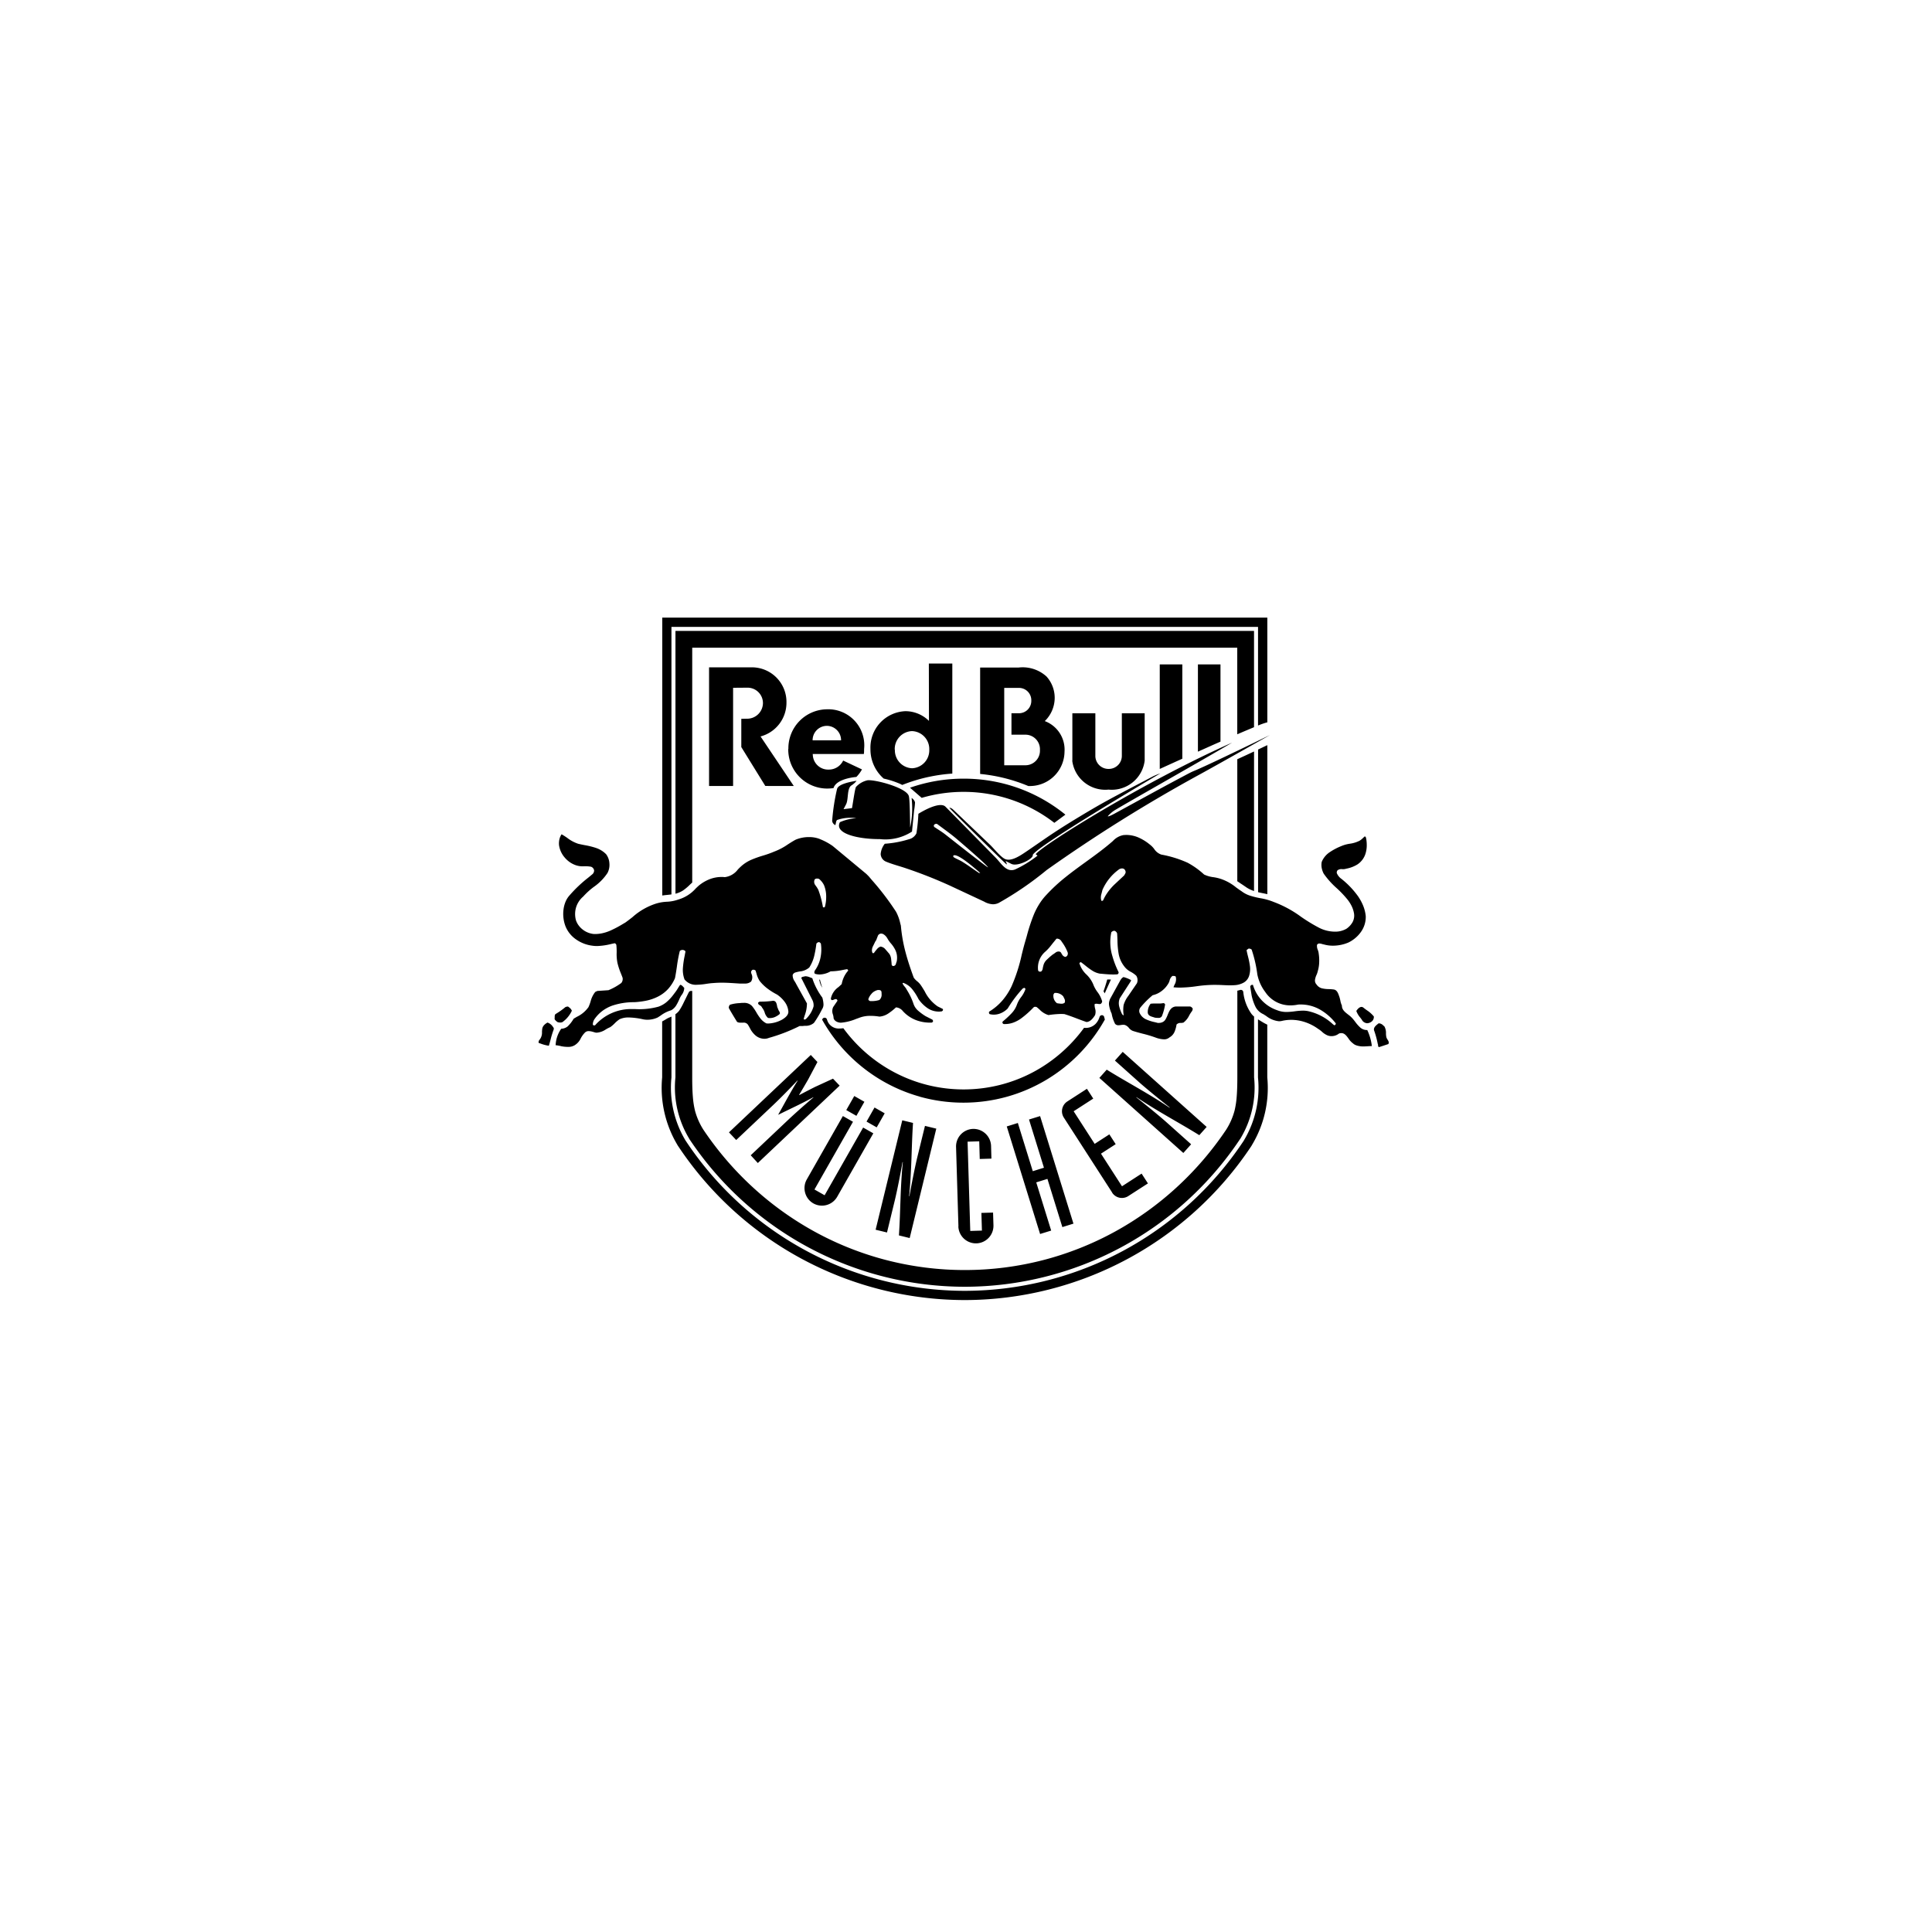 <?xml version="1.0" encoding="UTF-8"?>
<svg xmlns="http://www.w3.org/2000/svg" width="122" height="122" viewBox="0 0 122 122">
  <g id="client_ehcMunich" transform="translate(-732 -610)">
    <rect id="Rechteck_21" data-name="Rechteck 21" width="122" height="122" transform="translate(732 610)" fill="#fff"></rect>
    <path id="Vereinigungsmenge_2" data-name="Vereinigungsmenge 2" d="M4377.833-876.612l-.037-.054-.032-.057a7.031,7.031,0,0,1-.951-4.246V-884.5c.088-.048.185-.1.288-.166.042-.026.092-.05.15-.078l.007,0,.017-.007.031-.014h.005l.089-.041v3.846a6.478,6.478,0,0,0,.873,3.953l.024.039.025.037a21.164,21.164,0,0,0,17.6,9.443,21.162,21.162,0,0,0,17.593-9.443l.024-.037.022-.039a6.446,6.446,0,0,0,.877-3.953v-3.671l.034.019.056.035h0l.054.033.009.005a3.8,3.8,0,0,0,.434.243v3.334a6.973,6.973,0,0,1-.956,4.246l-.032.057-.034.054a21.756,21.756,0,0,1-18.082,9.7A21.758,21.758,0,0,1,4377.833-876.612Zm.7-.467-.02-.029-.017-.032a6.237,6.237,0,0,1-.845-3.828v-3.987a1.116,1.116,0,0,0,.233-.219,3.83,3.83,0,0,0,.292-.523l.116-.233c.064-.132.13-.268.2-.406a.152.152,0,0,1,.138-.088h.081v5.457c0,.5.014.907.043,1.25a5.459,5.459,0,0,0,.132.849,4.314,4.314,0,0,0,.527,1.2,20.236,20.236,0,0,0,3.125,3.641,20,20,0,0,0,3.9,2.8,19.67,19.67,0,0,0,4.513,1.793,19.784,19.784,0,0,0,4.973.633,19.773,19.773,0,0,0,4.971-.633,19.681,19.681,0,0,0,4.512-1.793,19.969,19.969,0,0,0,3.9-2.8,20.221,20.221,0,0,0,3.125-3.641,4.3,4.3,0,0,0,.527-1.2,5.468,5.468,0,0,0,.132-.849c.029-.343.043-.752.043-1.25v-5.474a1.715,1.715,0,0,0,.174-.045.155.155,0,0,1,.047-.007.166.166,0,0,1,.083.022.156.156,0,0,1,.071.111,2.9,2.9,0,0,0,.509,1.371,1.021,1.021,0,0,0,.174.181v3.842a6.239,6.239,0,0,1-.843,3.828l-.017.032-.022.029a20.911,20.911,0,0,1-17.384,9.332A20.914,20.914,0,0,1,4378.528-877.079Zm16.989,5.521-.15-5.017a1.109,1.109,0,0,1,1.071-1.138,1.111,1.111,0,0,1,1.14,1.071l.022.806-.737.022-.032-1.115-.737.022.17,5.637.737-.022-.034-1.116.737-.022.025.806a1.111,1.111,0,0,1-1.074,1.138h-.036A1.109,1.109,0,0,1,4395.517-871.558Zm-3.757.57c.1-1.514.083-3.035.246-4.627l-.02,0c-.1.59-.344,1.833-.494,2.443l-.486,2-.718-.175,1.683-6.909.678.165c-.1,1.514-.083,3.034-.246,4.624l.02.005c.1-.59.344-1.833.492-2.442l.489-2,.715.174-1.68,6.909Zm6.809-6.88.7-.219.943,3.044.705-.219-.943-3.044.7-.216,2.106,6.791-.7.219-.943-3.044-.706.219.943,3.044-.7.216Zm-11.674,5a1.1,1.1,0,0,1-.542-.143,1.1,1.1,0,0,1-.329-.289,1.114,1.114,0,0,1-.187-.381,1.106,1.106,0,0,1-.033-.423,1.094,1.094,0,0,1,.136-.416l2.28-4.006.639.363-2.433,4.276.641.364,2.433-4.276.642.365-2.281,4.007A1.111,1.111,0,0,1,4386.894-872.867Zm18.333-.821-3.054-4.737a.737.737,0,0,1,.219-1.02l1.238-.8.4.619-1.238.8,1.327,2.059.928-.6.4.619-.929.6,1.327,2.059,1.238-.8.4.619-1.241.8a.732.732,0,0,1-.4.118A.735.735,0,0,1,4405.227-873.688Zm-22.827-2.359,2.359-2.231c.472-.445,1.174-1.064,1.6-1.42l-.012-.012c-.784.432-1.469.735-2.194,1.1l-.012-.012c.4-.705.745-1.374,1.219-2.13l-.012-.015c-.381.41-1.035,1.079-1.506,1.526l-2.359,2.231-.457-.484,5.167-4.887.42.445-.584,1.1c-.187.324-.381.656-.573.973l.012.015c.327-.175.668-.351,1-.518l1.128-.518.42.44-5.167,4.887Zm22.016-4.885.464-.521c1.288.8,2.639,1.5,3.963,2.4l.015-.015c-.472-.369-1.455-1.167-1.924-1.585l-1.536-1.374.492-.55,5.3,4.74-.464.521c-1.285-.8-2.637-1.5-3.963-2.4l-.012.015c.472.369,1.455,1.167,1.921,1.585l1.538,1.374-.491.55Zm-14.061,3.123-.642-.365.505-.889.642.366-.505.888Zm-1.283-.729-.639-.363.506-.888.639.364-.505.888h0Zm4-1.213a10.169,10.169,0,0,1-2.48-1.068,10.284,10.284,0,0,1-3.684-3.791l.021-.04a.148.148,0,0,1,.137-.084h.015a.152.152,0,0,1,.133.111,1.087,1.087,0,0,0,.071.177.761.761,0,0,0,.735.393h.057a1.514,1.514,0,0,0,.171-.018,9.5,9.5,0,0,0,1.47,1.592,9.457,9.457,0,0,0,1.8,1.219,9.349,9.349,0,0,0,2.063.78,9.408,9.408,0,0,0,2.26.275,9.4,9.4,0,0,0,2.269-.277,9.342,9.342,0,0,0,2.069-.786,9.431,9.431,0,0,0,1.8-1.228,9.475,9.475,0,0,0,1.47-1.6.951.951,0,0,0,.1.006h.042a.87.87,0,0,0,.6-.27,1.09,1.09,0,0,0,.238-.425.155.155,0,0,1,.147-.108h0a.148.148,0,0,1,.145.118c.011.043.025.1.042.156a10.28,10.28,0,0,1-3.684,3.8,10.188,10.188,0,0,1-2.482,1.07,10.254,10.254,0,0,1-2.771.38A10.247,10.247,0,0,1,4393.071-879.75Zm-22.646-3.187a2.871,2.871,0,0,0-.35-.061c0-.016.006-.032.008-.048l0-.01a1.934,1.934,0,0,1,.349-.979.673.673,0,0,0,.41-.152,2.174,2.174,0,0,0,.375-.481h0c.067-.042.137-.083.206-.123a1.886,1.886,0,0,0,.73-.61,2.8,2.8,0,0,0,.135-.36,1.565,1.565,0,0,1,.294-.6l.133-.062.7-.047a3.754,3.754,0,0,0,.811-.455.4.4,0,0,0,.081-.332c-.034-.092-.067-.177-.1-.258a4.534,4.534,0,0,1-.222-.67,2.785,2.785,0,0,1-.052-.651h0a4.354,4.354,0,0,0-.02-.5.207.207,0,0,1-.015-.023c-.023-.035-.048-.075-.1-.075l-.193.042h0a4.175,4.175,0,0,1-.91.133,2.026,2.026,0,0,1-.324-.025,2.266,2.266,0,0,1-1-.392,1.833,1.833,0,0,1-.676-.849,2.2,2.2,0,0,1-.121-1.015,1.9,1.9,0,0,1,.125-.5,1.39,1.39,0,0,1,.263-.422,8.416,8.416,0,0,1,1.191-1.126c.08-.066.171-.141.256-.213a.312.312,0,0,0,.1-.218c0-.007,0-.015,0-.022a.3.3,0,0,0-.189-.224,1.785,1.785,0,0,0-.387-.03h-.072a1.323,1.323,0,0,1-.532-.076,1.574,1.574,0,0,1-.378-.2,1.678,1.678,0,0,1-.314-.295,1.514,1.514,0,0,1-.344-.771,1.187,1.187,0,0,1,.024-.356.957.957,0,0,1,.138-.322,4,4,0,0,1,.365.233,2.311,2.311,0,0,0,.679.364c.137.034.28.062.418.089a4.833,4.833,0,0,1,.721.179,1.617,1.617,0,0,1,.63.394,1.056,1.056,0,0,1,.207.582,1.1,1.1,0,0,1-.119.6,3.281,3.281,0,0,1-.86.877,4.5,4.5,0,0,0-.676.614,1.451,1.451,0,0,0-.449.682,1.487,1.487,0,0,0-.008.817,1.2,1.2,0,0,0,.177.333,1.325,1.325,0,0,0,.269.267,1.351,1.351,0,0,0,.7.267h.05a2.207,2.207,0,0,0,.49-.055,2.742,2.742,0,0,0,.452-.146,7.021,7.021,0,0,0,.844-.445l.009-.005.128-.075c.151-.107.3-.224.447-.338a4.112,4.112,0,0,1,1.464-.849,2.715,2.715,0,0,1,.7-.125,2.5,2.5,0,0,0,.744-.143,2.356,2.356,0,0,0,1.1-.707c.056-.052.119-.112.181-.168a2.521,2.521,0,0,1,.671-.4,2.085,2.085,0,0,1,.767-.147l.1,0a.754.754,0,0,0,.116.009,1.212,1.212,0,0,0,.816-.483h0c.074-.075.151-.153.229-.221a2.363,2.363,0,0,1,.64-.4,6.86,6.86,0,0,1,.7-.249,6.527,6.527,0,0,0,.735-.262,3.936,3.936,0,0,0,.858-.455h0c.158-.1.321-.206.488-.294a2.158,2.158,0,0,1,.838-.164,1.867,1.867,0,0,1,.653.109l.07.031a3.877,3.877,0,0,1,.777.423l2.118,1.759c.077.074.1.1.127.126l.042.043.188.224a16.827,16.827,0,0,1,1.524,2,2.808,2.808,0,0,1,.265.725c.014.053.026.1.04.15a9.717,9.717,0,0,0,.3,1.7c.156.59.356,1.158.514,1.588a1.074,1.074,0,0,0,.215.227,1.17,1.17,0,0,1,.212.22c.094.132.18.276.264.415a2.477,2.477,0,0,0,.817.951l.322.16a.1.1,0,0,1,0,.108l-.054.044a1.269,1.269,0,0,1-.206.017,1.27,1.27,0,0,1-.724-.235,2.244,2.244,0,0,1-.544-.551,3.458,3.458,0,0,0-.383-.607,1.3,1.3,0,0,0-.573-.42l-.01,0c-.018,0-.032.017-.046.033h0l0,0a.912.912,0,0,0,.132.2h0a.917.917,0,0,1,.135.2,3.978,3.978,0,0,1,.43.9.989.989,0,0,0,.305.437,3.391,3.391,0,0,0,.452.33l.42.214a.122.122,0,0,1,.052.088.091.091,0,0,1-.025.074l-.062.034h-.085a2.479,2.479,0,0,1-.942-.175,2.207,2.207,0,0,1-.786-.548.621.621,0,0,0-.437-.241,3.815,3.815,0,0,1-.482.384,1.187,1.187,0,0,1-.562.2,3.422,3.422,0,0,0-.556-.048,1.921,1.921,0,0,0-.759.137l-.162.058a3.172,3.172,0,0,1-.953.237.6.6,0,0,1-.278-.067.373.373,0,0,1-.187-.2,1.047,1.047,0,0,0-.041-.243.6.6,0,0,1,.014-.48l.268-.393a.107.107,0,0,0-.088-.108h-.016a.333.333,0,0,0-.117.033h0a.322.322,0,0,1-.11.032c-.044,0-.071-.028-.086-.089a1.169,1.169,0,0,1,.485-.735c.066-.061.135-.123.2-.186a1.833,1.833,0,0,1,.145-.452,1.627,1.627,0,0,1,.266-.4.12.12,0,0,0-.072-.091c-.081.013-.165.029-.246.044h0a4.018,4.018,0,0,1-.746.091h-.044a1.482,1.482,0,0,1-.694.2.979.979,0,0,1-.289-.043c-.069-.045-.045-.122-.026-.183l0-.006a2.117,2.117,0,0,0,.363-.811,2.521,2.521,0,0,0,.028-.912l-.007-.008h0c-.024-.028-.07-.08-.114-.08a.053.053,0,0,0-.018,0,.228.228,0,0,0-.145.1v.007a6.878,6.878,0,0,1-.139.78,2.4,2.4,0,0,1-.308.714,1.061,1.061,0,0,1-.6.25,2.422,2.422,0,0,0-.3.071c-.056.027-.15.087-.15.187a.673.673,0,0,0,.134.376c.028.046.057.094.08.143l.688,1.241a2.2,2.2,0,0,1-.139.754h0c-.025.079-.048.153-.067.228a.065.065,0,0,0,.057.037.182.182,0,0,0,.078-.028,1.794,1.794,0,0,0,.489-.8.735.735,0,0,0-.072-.4l-.705-1.4c.03-.059.093-.071.154-.083a.429.429,0,0,0,.087-.023h.026a.789.789,0,0,1,.291.073c.045.018.092.036.139.05a4.169,4.169,0,0,0,.634,1.226,1.742,1.742,0,0,1,.07.376.542.542,0,0,1-.09.363,6.572,6.572,0,0,1-.509.857.8.8,0,0,1-.565.185c-.046,0-.094.007-.14.012h-.2a10.748,10.748,0,0,1-1.936.749.736.736,0,0,1-.29.058.875.875,0,0,1-.568-.218,1.466,1.466,0,0,1-.356-.475h0c-.039-.071-.08-.144-.125-.212a.32.32,0,0,0-.273-.114c-.033,0-.066,0-.1,0h0c-.033,0-.067,0-.1,0a.374.374,0,0,1-.2-.046l-.1-.16-.008-.013c-.139-.228-.283-.465-.413-.7a.242.242,0,0,1,.074-.214,2.415,2.415,0,0,1,.591-.1l.158-.015c.037,0,.073,0,.106,0a.674.674,0,0,1,.535.2,3.014,3.014,0,0,1,.281.412h0a3.124,3.124,0,0,0,.26.385,1.128,1.128,0,0,0,.37.3c.04,0,.08.006.121.006a2,2,0,0,0,.87-.247c.183-.112.393-.27.393-.5a1.174,1.174,0,0,0-.228-.613,1.981,1.981,0,0,0-.487-.468,4.158,4.158,0,0,1-.589-.367,2.673,2.673,0,0,1-.507-.49,1.493,1.493,0,0,1-.2-.461c-.019-.062-.04-.133-.063-.2a.206.206,0,0,0-.143-.05.112.112,0,0,0-.068.018c-.1.093-.074.168-.04.255a.541.541,0,0,1,.04.135.509.509,0,0,1-.071.339.576.576,0,0,1-.4.125c-.042,0-.083,0-.128,0h-.005c-.047,0-.094,0-.143,0h-.047l-.268-.017h0c-.291-.019-.565-.037-.854-.037-.191,0-.373.008-.554.024-.135.006-.279.027-.432.049a4.147,4.147,0,0,1-.585.057.907.907,0,0,1-.787-.337,1.715,1.715,0,0,1-.1-.741,5.9,5.9,0,0,1,.113-.765v-.008c.016-.079.03-.154.043-.228s-.1-.11-.16-.12a.08.08,0,0,0-.028,0c-.056,0-.154.034-.169.08a9.05,9.05,0,0,0-.182.986c-.035.238-.072.484-.12.719a2.421,2.421,0,0,1-.426.672,2.211,2.211,0,0,1-.647.49,2.945,2.945,0,0,1-.719.253,5.112,5.112,0,0,1-.78.1,4.267,4.267,0,0,0-1.4.222,2.4,2.4,0,0,0-.6.321,2.285,2.285,0,0,0-.505.521.59.59,0,0,0-.108.366.136.136,0,0,0,.092.038.1.1,0,0,0,.051-.013,3.025,3.025,0,0,1,2.368-1.02l.151,0a4.566,4.566,0,0,0,1.482-.152,1.643,1.643,0,0,0,.509-.29,2.9,2.9,0,0,0,.474-.522,2.964,2.964,0,0,0,.244-.35c.044-.071.089-.144.139-.215h.009c.075,0,.138.068.192.129a.772.772,0,0,0,.06.061.758.758,0,0,1-.168.454,1.337,1.337,0,0,0-.137.251l-.009.02a2.9,2.9,0,0,1-.2.391.857.857,0,0,1-.317.3,2.068,2.068,0,0,0-.656.331c-.062.041-.127.084-.192.124a1.557,1.557,0,0,1-.645.142,1.386,1.386,0,0,1-.348-.044,4.577,4.577,0,0,0-.83-.1,1.326,1.326,0,0,0-.581.112,1.966,1.966,0,0,0-.309.259h0a2.01,2.01,0,0,1-.281.24,2.24,2.24,0,0,0-.28.144,1.172,1.172,0,0,1-.578.206h-.035c-.052-.01-.106-.025-.163-.042a1.152,1.152,0,0,0-.3-.058.329.329,0,0,0-.258.11,1.546,1.546,0,0,0-.245.343,1,1,0,0,1-.407.451.77.77,0,0,1-.381.093A2.2,2.2,0,0,1,4370.425-882.938Zm19.626-3.33a.913.913,0,0,0-.218.343.089.089,0,0,0,.032.1l.039.025.037.017.012,0,.093,0a1.541,1.541,0,0,0,.462-.066h.01a0,0,0,0,1,0,0s0,0,0,0a.437.437,0,0,0,.145-.376,1.184,1.184,0,0,0-.007-.138.136.136,0,0,0-.1-.113l-.066-.007h-.064A.758.758,0,0,0,4390.051-886.268Zm.539-2.957a.452.452,0,0,1,.3.157l.135.155.12.14a.7.7,0,0,1,.118.31l.029.275.005.079a.1.1,0,0,0,.044.091.091.091,0,0,0,.058.021.118.118,0,0,0,.038-.007.167.167,0,0,0,.128-.123s.022-.071.024-.076h0c0-.012.025-.071.027-.076a1.176,1.176,0,0,0,.024-.241,1.113,1.113,0,0,0-.1-.468,1.885,1.885,0,0,0-.323-.475l-.1-.133-.052-.084-.039-.066a.7.7,0,0,0-.261-.268.353.353,0,0,0-.135-.032.232.232,0,0,0-.211.165l-.049.125-.022.059a.39.39,0,0,1-.076.14l-.01.017-.084.174-.074.15a.56.56,0,0,0-.051.224.4.4,0,0,0,.03.155.053.053,0,0,0,0,.012l.012.007a.124.124,0,0,0,.042.008.06.06,0,0,0,.056-.03l.083-.113.1-.118a.512.512,0,0,1,.221-.155Zm-4.141-4.248-.01.01a.342.342,0,0,0,.037.356l.072.1.031.044.084.143a5.856,5.856,0,0,1,.292,1.081.044.044,0,0,0,0,.015l.012.01a.082.082,0,0,0,.047.015.1.1,0,0,0,.069-.03l0,0,0-.01a2.353,2.353,0,0,0,.081-.617,1.917,1.917,0,0,0-.137-.747l0,0a1.181,1.181,0,0,0-.32-.4l-.01,0a.281.281,0,0,0-.1-.017A.217.217,0,0,0,4386.45-893.473Zm35.567,10.483a.223.223,0,0,0-.02-.082,5.948,5.948,0,0,0-.241-.882c-.024-.165.113-.278.234-.377l0,0,.049-.041a.223.223,0,0,1,.051-.006.421.421,0,0,1,.255.136c.023.02.046.04.069.057a.833.833,0,0,1,.1.444,1.339,1.339,0,0,0,.023.232.543.543,0,0,0,.075.156c.059.093.113.181.05.284l-.573.189C4422.031-882.883,4422.024-882.935,4422.017-882.99Zm-1.315.018a.586.586,0,0,1-.275-.144,1.162,1.162,0,0,1-.278-.3c-.128-.178-.25-.345-.454-.345a.463.463,0,0,0-.146.026.761.761,0,0,1-.474.165.679.679,0,0,1-.258-.049,1.186,1.186,0,0,1-.346-.23,1.631,1.631,0,0,0-.242-.181,3.037,3.037,0,0,0-.8-.416,2.777,2.777,0,0,0-.9-.153,2.584,2.584,0,0,0-.559.061.809.809,0,0,1-.209.028,1.549,1.549,0,0,1-.807-.33c-.062-.04-.125-.081-.188-.119a1.013,1.013,0,0,1-.508-.5,3.035,3.035,0,0,1-.227-.68l-.088-.553a.132.132,0,0,1,.1-.115h.071a2.393,2.393,0,0,0,1.528,1.6,1.559,1.559,0,0,0,.6.111,4.164,4.164,0,0,0,.511-.042,4.189,4.189,0,0,1,.51-.042,1.713,1.713,0,0,1,.311.027,3.342,3.342,0,0,1,1.585.828l.086.067h.01c.043,0,.074-.047.089-.074v-.044a3.376,3.376,0,0,0-.977-.86,2.463,2.463,0,0,0-1.228-.333c-.059,0-.12,0-.179.007a2.231,2.231,0,0,1-.464.049,1.884,1.884,0,0,1-1.593-.826l-.013-.02a2.707,2.707,0,0,1-.5-1.115,8.14,8.14,0,0,0-.359-1.563.284.284,0,0,0-.159-.062.1.1,0,0,0-.053.013l-.108.083c.022.126.054.256.088.393a4.736,4.736,0,0,1,.124.62,1.421,1.421,0,0,1-.052.614.743.743,0,0,1-.373.442,1.34,1.34,0,0,1-.574.147c-.082.006-.167.008-.261.008-.146,0-.294-.007-.437-.014s-.3-.014-.458-.014c-.057,0-.115,0-.173,0a8.119,8.119,0,0,0-1.041.086h0a8.131,8.131,0,0,1-1.036.086,4.163,4.163,0,0,1-.423-.021c.019-.053.042-.1.064-.155a.675.675,0,0,0,.08-.514c-.024-.038-.09-.046-.142-.046a.509.509,0,0,0-.067,0,.491.491,0,0,0-.179.291.71.71,0,0,1-.088.2,1.587,1.587,0,0,1-.419.463,1.438,1.438,0,0,1-.562.262,5.7,5.7,0,0,0-.767.769.351.351,0,0,0-.062.339.8.8,0,0,0,.4.412,2.675,2.675,0,0,0,.564.183c.064.016.124.03.184.047.022,0,.044,0,.066,0a.545.545,0,0,0,.252-.057.426.426,0,0,0,.181-.177,1.845,1.845,0,0,0,.126-.267c.1-.244.2-.5.508-.536h.912a.255.255,0,0,1,.169.152l-.037.123a2.166,2.166,0,0,0-.189.291,1.259,1.259,0,0,1-.363.451.723.723,0,0,1-.16.022.338.338,0,0,0-.277.1,1.871,1.871,0,0,1-.127.46.731.731,0,0,1-.32.353.5.5,0,0,1-.352.121,1.645,1.645,0,0,1-.477-.094,7.531,7.531,0,0,0-.856-.26c-.207-.054-.421-.11-.625-.177a.59.59,0,0,1-.251-.188.558.558,0,0,0-.257-.188.4.4,0,0,0-.1-.011,1.066,1.066,0,0,0-.154.015h0a1,1,0,0,1-.147.015.268.268,0,0,1-.215-.09,2.234,2.234,0,0,1-.216-.644,1.967,1.967,0,0,1-.16-.509.63.63,0,0,1,.04-.359l0-.007.012-.037.668-1.214.015-.02,0,0a.46.46,0,0,1,.172-.164,2.045,2.045,0,0,1,.481.194l-.027.081-.688,1.064a.835.835,0,0,0-.033.529,2.3,2.3,0,0,0,.186.488.122.122,0,0,1,.037.031c.013.014.024.026.039.026a.031.031,0,0,0,.014,0c0-.027,0-.053-.007-.077a1.989,1.989,0,0,1,.007-.574,1.79,1.79,0,0,1,.294-.572l.546-.8a.494.494,0,0,0,.035-.244.478.478,0,0,0-.079-.231,1.614,1.614,0,0,0-.332-.237,1.185,1.185,0,0,1-.445-.38,1.782,1.782,0,0,1-.334-.765,5.331,5.331,0,0,1-.075-.846c-.005-.143-.011-.291-.021-.441a.26.26,0,0,0-.169-.167.064.064,0,0,0-.022,0,.291.291,0,0,0-.174.089,3,3,0,0,0,.071,1.526,5.73,5.73,0,0,0,.386.993.122.122,0,0,1-.081.142c-.083.006-.169.009-.261.009-.262,0-.529-.026-.786-.05l-.034,0a1.323,1.323,0,0,1-.491-.188,4.139,4.139,0,0,1-.435-.318c-.088-.07-.179-.142-.271-.209a.05.05,0,0,0-.031-.012c-.032,0-.061.034-.084.066a1.592,1.592,0,0,0,.45.718,1.9,1.9,0,0,1,.415.595,1.973,1.973,0,0,0,.272.5h0a1.766,1.766,0,0,1,.3.595.21.21,0,0,1-.1.162.25.25,0,0,1-.066.008.692.692,0,0,1-.1-.01.659.659,0,0,0-.1-.01.206.206,0,0,0-.112.029.989.989,0,0,0,.03.269.69.69,0,0,1,0,.419c-.126.2-.3.428-.543.437-.2-.068-.405-.145-.6-.219h0c-.261-.1-.53-.2-.8-.283-.064,0-.132-.007-.2-.007a5.861,5.861,0,0,0-.8.071,1.289,1.289,0,0,1-.563-.35c-.063-.057-.124-.11-.186-.158a.343.343,0,0,0-.091-.015.142.142,0,0,0-.106.042l0,0a5.92,5.92,0,0,1-.811.715,2.064,2.064,0,0,1-.463.241,1.527,1.527,0,0,1-.523.092h0l-.073,0a.11.11,0,0,1-.091-.1l.01-.052.072-.062.012-.01a5.508,5.508,0,0,0,.483-.454,1.534,1.534,0,0,0,.335-.537,1.764,1.764,0,0,1,.269-.488,1.78,1.78,0,0,0,.267-.485.065.065,0,0,0-.005-.053.119.119,0,0,0-.076-.045l-.088.044a8,8,0,0,0-.946,1.26,1.334,1.334,0,0,1-.4.281,1.132,1.132,0,0,1-.476.107,1.073,1.073,0,0,1-.262-.033.122.122,0,0,1-.027-.16,3.506,3.506,0,0,0,.848-.723,4.015,4.015,0,0,0,.562-.877,10.5,10.5,0,0,0,.644-2.006c.063-.251.127-.511.2-.762.04-.135.079-.272.116-.4a11.239,11.239,0,0,1,.453-1.377,4.51,4.51,0,0,1,.337-.648,3.678,3.678,0,0,1,.469-.6,10.8,10.8,0,0,1,1.192-1.1c.417-.336.854-.652,1.278-.959.57-.413,1.16-.839,1.709-1.32a1.192,1.192,0,0,1,.678-.376c.055,0,.11-.007.165-.007a1.947,1.947,0,0,1,.791.17,3.068,3.068,0,0,1,.686.427,1.4,1.4,0,0,1,.286.287.876.876,0,0,0,.454.357,7.055,7.055,0,0,1,1.662.516,5.04,5.04,0,0,1,1.036.742,1.914,1.914,0,0,0,.6.17,2.815,2.815,0,0,1,.435.1,3.041,3.041,0,0,1,.984.543c.113.082.23.167.348.243a1.8,1.8,0,0,0,.562.288,5.56,5.56,0,0,0,.621.151,3.979,3.979,0,0,1,.852.24,7.076,7.076,0,0,1,1.719.933,10.6,10.6,0,0,0,1.121.684,2.225,2.225,0,0,0,1.017.256,1.4,1.4,0,0,0,.732-.184,1.257,1.257,0,0,0,.388-.421.871.871,0,0,0,.086-.562,1.7,1.7,0,0,0-.15-.455,2.325,2.325,0,0,0-.254-.4,6.651,6.651,0,0,0-.683-.721h0a5.251,5.251,0,0,1-.824-.92,1.264,1.264,0,0,1-.125-.355,1.03,1.03,0,0,1,0-.387,1.35,1.35,0,0,1,.51-.616,3.8,3.8,0,0,1,.706-.374,2.216,2.216,0,0,1,.56-.158,1.92,1.92,0,0,0,.617-.19,1.191,1.191,0,0,0,.216-.174h0c.036-.034.07-.066.1-.094.065,0,.078.051.089.1,0,.012.005.022.009.032a2.36,2.36,0,0,1,.036.468,1.731,1.731,0,0,1-.067.447,1.271,1.271,0,0,1-.521.719,2.045,2.045,0,0,1-.705.268.661.661,0,0,1-.249.031.421.421,0,0,0-.3.069.227.227,0,0,0-.05.177.821.821,0,0,0,.3.371l.047.039a5.444,5.444,0,0,1,.979,1.033,3.123,3.123,0,0,1,.336.609,2.369,2.369,0,0,1,.167.671,1.622,1.622,0,0,1-.3.989,2.007,2.007,0,0,1-.355.388,2.1,2.1,0,0,1-.439.286,2.514,2.514,0,0,1-.976.2,2.051,2.051,0,0,1-.57-.077.787.787,0,0,1-.11-.026.672.672,0,0,0-.176-.034.159.159,0,0,0-.152.088.616.616,0,0,0,.05.315.861.861,0,0,1,.058.24,2.778,2.778,0,0,1,.029.557,2.159,2.159,0,0,1-.09.549,1.231,1.231,0,0,1-.08.237,1.125,1.125,0,0,0-.093.306.361.361,0,0,0,.1.3.577.577,0,0,0,.34.238,1.93,1.93,0,0,0,.431.049,2.745,2.745,0,0,1,.318.025c.194.033.265.227.322.383v0c0,.015.01.03.016.043a2.232,2.232,0,0,1,.072.27,1.306,1.306,0,0,0,.1.32c-.007.26.2.416.392.566a1.734,1.734,0,0,1,.259.228c.065.069.126.149.191.234a2.238,2.238,0,0,0,.311.352.622.622,0,0,0,.411.164h.036a3.209,3.209,0,0,1,.285.975l.007.037h0c-.08,0-.167.005-.26.011s-.209.013-.314.013A1.437,1.437,0,0,1,4420.7-882.973Zm-19.124-3.313a.185.185,0,0,0-.066.152.573.573,0,0,0,.231.486l.014,0,.057.01.17.02h.032a.327.327,0,0,0,.2-.055l.007-.012a.225.225,0,0,0,.022-.1.33.33,0,0,0-.022-.115l-.054-.111-.034-.069-.007-.01a.643.643,0,0,0-.526-.209h-.012A.041.041,0,0,0,4401.578-886.286Zm-.883-1.359a.15.15,0,0,0,.04-.005.269.269,0,0,0,.1-.172l.01-.054.007-.044.024-.093a.743.743,0,0,1,.224-.388l.179-.167.057-.047,0,0,.121-.1.1-.064.032-.025.059-.042a.306.306,0,0,1,.182-.069h.027a.174.174,0,0,1,.16.116l.032.056.04.057a.257.257,0,0,0,.115.091.109.109,0,0,0,.059.018.111.111,0,0,0,.06-.018.278.278,0,0,0,.077-.079l0,0,.024-.083a.149.149,0,0,1,0-.022c0-.005,0-.01,0-.015a.175.175,0,0,0-.01-.064,2.743,2.743,0,0,0-.378-.678.343.343,0,0,0-.271-.191.257.257,0,0,0-.043,0l-.027.017-.233.287-.118.15a2.8,2.8,0,0,1-.386.406,1.331,1.331,0,0,0-.415,1.106.126.126,0,0,0,.051.1h0A.177.177,0,0,0,4400.7-887.644Zm4.964-6.458a3.157,3.157,0,0,0-1.049,1.3l-.025.1-.059.224a.9.9,0,0,0-.015.16.618.618,0,0,0,.027.182.035.035,0,0,1,0,.017l.017.005a.1.1,0,0,0,.031,0,.076.076,0,0,0,.072-.042l.014-.03a2.593,2.593,0,0,1,.224-.4,3.464,3.464,0,0,1,.5-.585l.3-.28.282-.263.04-.066.04-.074a.235.235,0,0,0,.017-.079.267.267,0,0,0-.032-.11.2.2,0,0,0-.121-.106.271.271,0,0,0-.079-.011A.379.379,0,0,0,4405.659-894.1Zm-36.011,11.138a2.363,2.363,0,0,1-.5-.13h0l-.123-.042c-.039-.037-.022-.079-.007-.12a.221.221,0,0,0,.014-.047.706.706,0,0,0,.186-.536h0a2.228,2.228,0,0,1,.021-.222.458.458,0,0,1,.124-.216.758.758,0,0,1,.205-.15.652.652,0,0,1,.352.286l.042.053V-884a5.373,5.373,0,0,0-.2.648v0c-.034.127-.069.258-.108.383Zm51.366-1.607c-.038-.057-.082-.114-.124-.169h0a1.349,1.349,0,0,1-.249-.42c.063-.1.19-.255.327-.255a.2.2,0,0,1,.128.051c.067.055.141.109.212.16h0a1.9,1.9,0,0,1,.44.392.374.374,0,0,1-.108.295.505.505,0,0,1-.312.133A.418.418,0,0,1,4421.014-884.571Zm-50.837.1c-.013-.013-.029-.026-.046-.041-.055-.045-.116-.1-.116-.166a.641.641,0,0,0,.006-.093h0c0-.077,0-.156.065-.2a4.713,4.713,0,0,0,.617-.437l.029-.009a.354.354,0,0,1,.1-.021.1.1,0,0,1,.067.023l.035.031a.476.476,0,0,1,.171.21,1.821,1.821,0,0,1-.6.722.437.437,0,0,1-.141.023A.453.453,0,0,1,4370.176-884.473Zm13.313-.251a.7.7,0,0,1-.208-.339.953.953,0,0,0-.167-.312.269.269,0,0,0-.133-.14c-.07-.045-.136-.087-.107-.182l.081-.054h0a5.568,5.568,0,0,0,.856-.054.207.207,0,0,1,.182.1.669.669,0,0,1,.065.205.635.635,0,0,0,.072.215.37.37,0,0,0,.056.124c.046.078.09.151.015.215a1.208,1.208,0,0,1-.278.168.8.8,0,0,1-.312.065A.754.754,0,0,1,4383.489-884.723Zm24.478-.01-.059-.008c-.034-.014-.072-.025-.111-.037-.143-.043-.3-.092-.326-.268a.856.856,0,0,1,.179-.57,1.421,1.421,0,0,1,.218-.014l.146,0h0l.146,0a1.341,1.341,0,0,0,.245-.018.193.193,0,0,1,.044-.005.109.109,0,0,1,.116.086,3.486,3.486,0,0,1-.2.732.226.226,0,0,1-.228.111A1.3,1.3,0,0,1,4407.967-884.733Zm-3.214-1.538c-.02-.038-.049-.085-.078-.13.089-.245.168-.5.236-.748l.077,0h.006l.154.005c-.028.051-.145.313-.249.544-.065.147-.127.285-.147.326h0Zm-17.822-.34a1.131,1.131,0,0,1-.184-.43c-.009-.035-.017-.064-.024-.09l.047-.009C4386.818-886.963,4386.872-886.786,4386.931-886.611Zm10.244-5.437-2.187-1.022a28.652,28.652,0,0,0-2.737-1.083c-.435-.152-.907-.266-1.332-.447a.546.546,0,0,1-.314-.469,1.194,1.194,0,0,1,.26-.651,6.606,6.606,0,0,0,1.519-.283.709.709,0,0,0,.479-.376,10.861,10.861,0,0,0,.123-1.233c.729-.445,1.452-.71,1.712-.447l3.17,3.221c.358.366.678.963,1.241.735a7.082,7.082,0,0,0,1.4-.865l-.113-.091c.4-.553,6.818-4.573,12.4-7.045-1.45.862-6.833,3.912-7.295,4.2a2.012,2.012,0,0,0-.556.447c.069.054.585-.256.673-.3,1.266-.688,2.528-1.388,3.8-2.064,1.887-1.005-.742.4,5.765-2.762,0,0-3.376,1.914-4.561,2.558a97.419,97.419,0,0,0-9.536,5.966,20.593,20.593,0,0,1-3.027,2.076.849.849,0,0,1-.362.085A1.237,1.237,0,0,1,4397.175-892.048Zm-1.98-2.919a.085.085,0,0,0,.024.1c.16.1.359.174.526.275.364.221.708.479,1.064.715h.083c-.171-.142-1.252-1.118-1.616-1.118A.116.116,0,0,0,4395.195-894.967Zm-1.163-1.786c.209.143.438.278.639.435.231.179,2.639,2.086,2.712,2.089-.046-.15-1.9-1.73-2.02-1.83-.374-.315-.784-.6-1.17-.892a.126.126,0,0,0-.078-.026C4394-896.978,4393.894-896.848,4394.032-896.753Zm-17.219,4.3V-910h38.208v6.617h0a.15.15,0,0,0-.046.007,4.573,4.573,0,0,0-.541.192v-6.229H4377.4v16.892c-.1.015-.207.026-.315.037h-.009l-.058.006h0Zm38.208-.083h0l-.24-.053-.011,0-.059-.013-.074-.015c-.082-.017-.146-.031-.2-.045v-9.007l.489-.233,0,0,.018-.008.077-.037v9.415Zm-37.375-16.624h36.535v6.081c-.3.124-.667.279-1.059.447V-908.1h-34.417v14.831l-.044.039-.007.006-.108.1-.057.057h0a3.213,3.213,0,0,1-.361.295,1.637,1.637,0,0,1-.481.208h0Zm36.535,16.425h0a2.022,2.022,0,0,1-.474-.225c-.061-.043-.125-.086-.187-.128h0l0,0-.075-.051-.1-.065h0c-.072-.049-.146-.1-.221-.148v-7.705l.023-.011.023-.011c.277-.124.571-.261.855-.394l.157-.073Zm-15.33-1.717-.358-.179c.02.069.093.147.066.221-.052-.025-2.836-2.75-3.62-3.578.108-.017.224.091.3.165l2.263,2.16c.244.231.691.8.968.912.43.177,1.066-.3,1.43-.543.561-.381,1.116-.776,1.681-1.147s1.13-.72,1.7-1.062c.539-.324,1.091-.649,1.639-.948.956-.523,1.926-1.02,2.889-1.528a3.92,3.92,0,0,1,.457-.184c-.316.187-7.774,4.573-8.059,5.148.064.192-.658.609-1.131.609A.518.518,0,0,1,4398.851-894.453Zm-.292.042Zm-10.514-2.678a3.082,3.082,0,0,1,1.022-.246,2.587,2.587,0,0,0-1.212.113c-.081.064-.071.228-.113.324a.327.327,0,0,1-.2-.275,13.108,13.108,0,0,1,.307-2c.076-.356,1.056-.491,1.236-.526a1.267,1.267,0,0,1-.334.3c-.288.2-.165.87-.334,1.194l-.157.3.533-.064c.049-.238.179-1.194.25-1.334a1.379,1.379,0,0,1,.732-.425c.472-.057,2.469.467,2.609,1,.069.253.071,1.619.083,1.983a5.833,5.833,0,0,0,.091-1.867.49.49,0,0,1,.216.273,3.785,3.785,0,0,1-.059.521l-.132,1.329h0a3.083,3.083,0,0,1-2.028.475C4389.16-896.006,4387.647-896.371,4388.044-897.09Zm13.526.047a9.364,9.364,0,0,0-2.652-1.437,9.348,9.348,0,0,0-3.079-.518,9.376,9.376,0,0,0-2.645.379l-.737-.641a10.211,10.211,0,0,1,3.382-.572,10.2,10.2,0,0,1,3.472.6,10.229,10.229,0,0,1,1.558.716,10.309,10.309,0,0,1,1.4.956Zm1.138-3.929v-2.988h1.452v2.7a.826.826,0,0,0,.838.813.824.824,0,0,0,.835-.813v-2.7h1.442v2.988a2.094,2.094,0,0,1-2.283,1.831A2.1,2.1,0,0,1,4402.708-900.972Zm-17.932-.74a2.462,2.462,0,0,1,2.42-2.5,2.275,2.275,0,0,1,2.361,2.509c0,.106,0,.211-.015.312h-3.231c0,.032.007.017.007.052a.967.967,0,0,0,1,.934,1,1,0,0,0,.917-.57l1.189.56a2.324,2.324,0,0,1-.354.474.269.269,0,0,1-.044.005l0,0c-.295.029-1.246.172-1.4.7a2.949,2.949,0,0,1-.422.029A2.465,2.465,0,0,1,4384.776-901.712Zm1.538-.541h1.789a.905.905,0,0,0-.895-.914A.905.905,0,0,0,4386.314-902.252Zm13.615,2.887a10.494,10.494,0,0,0-3.044-.764v-6.72h2.437a2.234,2.234,0,0,1,1.757.57,2.017,2.017,0,0,1,.514,1.351,2.053,2.053,0,0,1-.626,1.462,1.924,1.924,0,0,1,1.246,1.936,2.192,2.192,0,0,1-2.177,2.165Zm-1.523-1.312h1.363a.919.919,0,0,0,.892-.968.918.918,0,0,0-.892-.963h-.906v-1.354h.494a.779.779,0,0,0,.759-.8.778.778,0,0,0-.759-.8h-.951Zm-15.087,1.307-1.516-2.455v-1.784l.352-.007a1,1,0,0,0,1.015-.98.973.973,0,0,0-.985-.98l-.9.007v6.2h-1.518v-7.492h2.5l.238,0a2.184,2.184,0,0,1,2.15,2.214,2.2,2.2,0,0,1-1.637,2.15l2.1,3.13Zm8.551-.115a5.805,5.805,0,0,0-1.074-.351,2.45,2.45,0,0,1-.838-1.87,2.3,2.3,0,0,1,2.209-2.386,2.119,2.119,0,0,1,1.486.614l-.007-3.624h1.482l0,6.951a10.32,10.32,0,0,0-1.47.206v-.007l-.007.007a10.518,10.518,0,0,0-1.683.511C4391.939-899.451,4391.9-899.468,4391.87-899.486Zm-.369-2.177a1.133,1.133,0,0,0,1.086,1.174,1.133,1.133,0,0,0,1.086-1.174,1.133,1.133,0,0,0-1.086-1.172A1.132,1.132,0,0,0,4391.5-901.663Zm16.726-5.384h1.425v5.956c-.519.233-1.007.455-1.425.646Zm2.41,0h1.425v4.877c-.462.2-.946.42-1.425.634Z" transform="translate(-3603 1559)"></path>
  </g>
</svg>
